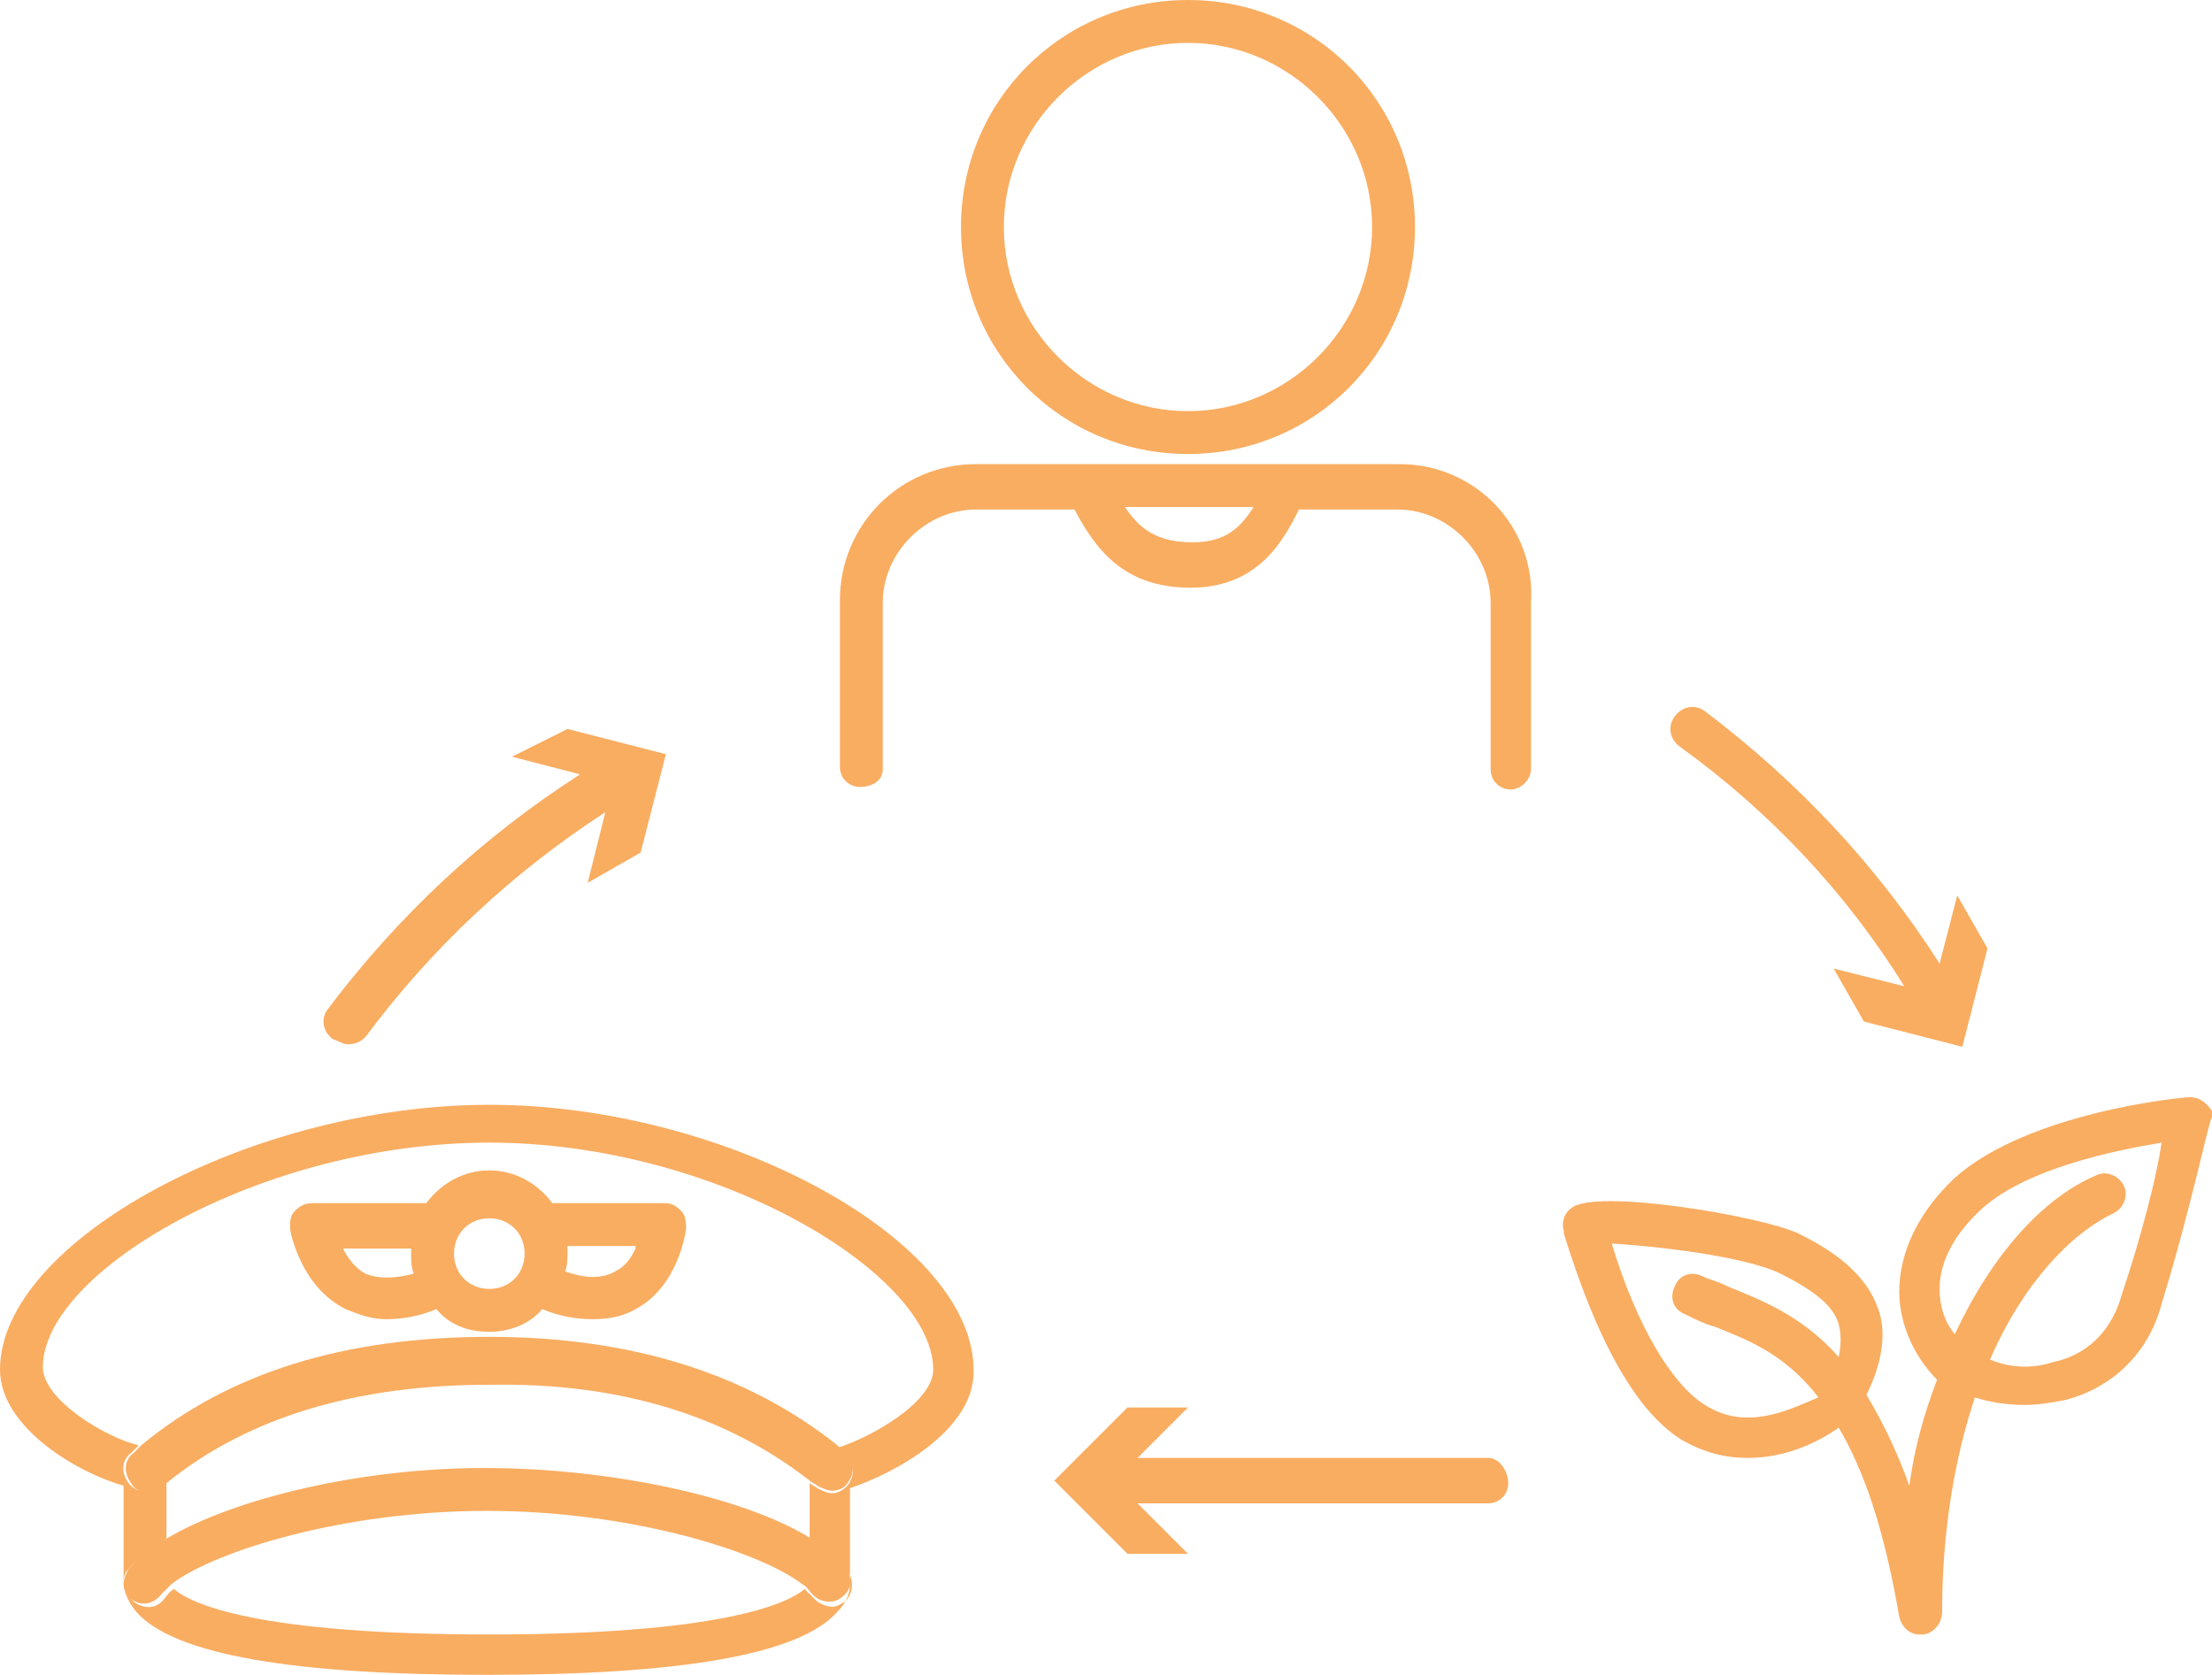<?xml version="1.0" encoding="utf-8"?>
<!-- Generator: Adobe Illustrator 24.1.2, SVG Export Plug-In . SVG Version: 6.00 Build 0)  -->
<svg version="1.1" id="Layer_1" xmlns="http://www.w3.org/2000/svg" xmlns:xlink="http://www.w3.org/1999/xlink" x="0px" y="0px"
	 viewBox="0 0 87.7 66.4" enable-background="new 0 0 87.7 66.4" xml:space="preserve">
<g>
	<path fill="none" d="M16.2,49.7c0-0.1,0-0.1,0-0.2h-2.7c0.2,0.4,0.5,0.7,0.9,1c0.5,0.2,1.1,0.2,1.9,0C16.3,50.2,16.2,50,16.2,49.7z
		"/>
	<path fill="none" d="M33.2,57.4c1.3-0.3,3.8-1.8,3.8-3.1c0-3.8-8.7-8.9-17.7-8.9S1.7,50.5,1.7,54.3c0,1.3,2.5,2.7,3.8,3.1
		c3.5-2.8,8.1-4.3,13.8-4.3C25,53.1,29.7,54.6,33.2,57.4z M13.7,52c-1.8-0.9-2.2-3.1-2.2-3.2c0-0.2,0-0.5,0.2-0.7
		c0.2-0.2,0.4-0.3,0.7-0.3h4.5c0.6-0.8,1.5-1.3,2.5-1.3c1,0,1.9,0.5,2.5,1.3h4.5c0.2,0,0.5,0.1,0.6,0.3c0.2,0.2,0.2,0.4,0.2,0.7
		c0,0.1-0.3,2.2-2,3.2c-0.5,0.3-1.1,0.4-1.7,0.4c-0.6,0-1.3-0.1-2-0.4c-0.6,0.5-1.3,0.9-2.1,0.9c-0.8,0-1.6-0.3-2.1-0.8
		c-0.7,0.3-1.3,0.4-2,0.4C14.7,52.4,14.2,52.3,13.7,52z"/>
	<path fill="none" d="M32.1,61l0-2.3c-3.2-2.6-7.5-3.9-12.8-3.9c-5.3,0-9.6,1.3-12.8,3.9V61c2.7-1.6,7.9-2.7,12.8-2.7
		S29.4,59.4,32.1,61z"/>
	<path fill="none" d="M19.4,51.1c0.8,0,1.4-0.6,1.4-1.4s-0.6-1.4-1.4-1.4s-1.4,0.6-1.4,1.4S18.6,51.1,19.4,51.1z"/>
	<path fill="none" d="M47.1,16.3c4,0,7.3-3.3,7.3-7.3c0-4-3.3-7.3-7.3-7.3c-4,0-7.3,3.3-7.3,7.3C39.8,13.1,43.1,16.3,47.1,16.3z"/>
	<path fill="none" d="M6.8,62.9c0.7,0.6,3.3,1.8,12.5,1.8c9.1,0,11.8-1.2,12.5-1.8c-1.7-1.3-6.8-2.9-12.5-2.9
		C13.7,60,8.6,61.6,6.8,62.9z"/>
	<path fill="none" d="M22.4,50.5c0.8,0.3,1.5,0.3,2,0c0.4-0.2,0.7-0.6,0.8-0.9h-2.8c0,0.1,0,0.1,0,0.2C22.5,50,22.4,50.2,22.4,50.5z
		"/>
	<path fill="none" d="M47.3,21.5c1.3,0,1.9-0.6,2.4-1.4h-5.1C45.2,21,45.9,21.5,47.3,21.5z"/>
	<path fill="none" d="M67.8,52.6c-0.4-0.2-0.8-0.3-1.2-0.5c-0.4-0.2-0.6-0.7-0.4-1.1c0.2-0.4,0.7-0.6,1.1-0.4c0.3,0.1,0.6,0.3,1,0.4
		c1.2,0.5,2.8,1.1,4.4,2.8c0.1-0.5,0.1-0.9,0-1.3c-0.2-0.7-0.9-1.4-2.3-2c-1.4-0.7-5-1.1-6.7-1.2c1.1,3.3,2.4,5.6,3.7,6.4
		c1.7,1,3.5,0.1,4.3-0.4C70.5,53.6,69,53,67.8,52.6z"/>
	<path fill="none" d="M77,51.1c0,0.6,0.2,1.3,0.6,1.8c1.5-3.2,3.6-5.4,5.6-6.3c0.4-0.2,0.9,0,1.1,0.4s0,0.9-0.4,1.1
		C82.1,49,80.3,51,78.9,54c0.7,0.2,1.6,0.3,2.5,0.1c0.9-0.3,2.2-0.9,2.7-2.6c0.7-2.5,1.3-4.8,1.6-6.1c-1.8,0.3-5.3,1-7.1,2.6
		C77.6,48.9,77,50,77,51.1z"/>
	<path fill="#F9AD61" d="M19.4,43.8C10,43.8,0,49.2,0,54.3c0,2.3,3.1,4.1,4.9,4.6l0,3.7c0,0,0,0.1,0,0.2c0-0.2,0-0.4,0.2-0.6
		c0.3-0.4,0.9-0.8,1.5-1.2v-2.3c-0.1,0.1-0.2,0.1-0.3,0.2c-0.4,0.3-0.9,0.3-1.2-0.1c-0.3-0.4-0.3-0.9,0.1-1.2
		c0.1-0.1,0.2-0.2,0.3-0.3c-1.3-0.3-3.8-1.8-3.8-3.1c0-3.8,8.7-8.9,17.7-8.9S37,50.5,37,54.3c0,1.3-2.5,2.7-3.8,3.1
		c0.1,0.1,0.2,0.2,0.3,0.3c0.4,0.3,0.4,0.8,0.1,1.2c-0.2,0.2-0.4,0.3-0.6,0.3c-0.2,0-0.4-0.1-0.6-0.2c-0.1-0.1-0.2-0.1-0.3-0.2
		l0,2.3c0.7,0.4,1.2,0.8,1.5,1.2c0.3,0.4,0.2,0.9-0.1,1.2c-0.2,0.1-0.3,0.2-0.5,0.2c-0.2,0-0.5-0.1-0.7-0.3
		c-0.1-0.1-0.3-0.3-0.4-0.4c-0.7,0.6-3.4,1.8-12.5,1.8c-9.2,0-11.8-1.2-12.5-1.8c-0.2,0.1-0.3,0.3-0.4,0.4c-0.3,0.4-0.8,0.4-1.2,0.1
		C5,63.2,4.9,63,4.9,62.8c0,0.2,0.1,0.6,0.5,1.1c1.5,1.7,6.2,2.5,13.9,2.5s12.4-0.8,13.9-2.5c0.5-0.5,0.5-1,0.5-1.1V59
		c1.8-0.6,4.9-2.3,4.9-4.6C38.7,49.2,28.8,43.8,19.4,43.8z"/>
	<path fill="#F9AD61" d="M6.4,63.2c0.1-0.1,0.3-0.3,0.4-0.4c1.7-1.3,6.8-2.9,12.5-2.9c5.7,0,10.8,1.6,12.5,2.9
		c0.2,0.1,0.3,0.3,0.4,0.4c0.2,0.2,0.4,0.3,0.7,0.3c0.2,0,0.4-0.1,0.5-0.2c0.4-0.3,0.4-0.8,0.1-1.2c-0.3-0.4-0.9-0.8-1.5-1.2
		c-2.7-1.6-7.9-2.7-12.8-2.7S9.3,59.4,6.6,61c-0.7,0.4-1.2,0.8-1.5,1.2c-0.1,0.2-0.2,0.4-0.2,0.6c0,0,0,0,0,0c0,0.2,0.1,0.4,0.3,0.6
		C5.6,63.7,6.1,63.6,6.4,63.2z"/>
	<path fill="#F9AD61" d="M32.1,58.7c0.1,0.1,0.2,0.1,0.3,0.2c0.2,0.1,0.4,0.2,0.6,0.2c0.2,0,0.5-0.1,0.6-0.3
		c0.3-0.4,0.3-0.9-0.1-1.2c-0.1-0.1-0.2-0.2-0.3-0.3c-3.5-2.8-8.1-4.3-13.8-4.3c-5.7,0-10.3,1.4-13.8,4.3c-0.1,0.1-0.2,0.2-0.3,0.3
		c-0.4,0.3-0.4,0.8-0.1,1.2C5.4,59.2,6,59.3,6.3,59c0.1-0.1,0.2-0.1,0.3-0.2c3.2-2.6,7.5-3.9,12.8-3.9
		C24.7,54.8,28.9,56.2,32.1,58.7z"/>
	<path fill="#F9AD61" d="M19.4,52.8c0.8,0,1.6-0.3,2.1-0.9c0.7,0.3,1.4,0.4,2,0.4c0.6,0,1.2-0.1,1.7-0.4c1.7-0.9,2-3.1,2-3.2
		c0-0.2,0-0.5-0.2-0.7c-0.2-0.2-0.4-0.3-0.6-0.3h-4.5c-0.6-0.8-1.5-1.3-2.5-1.3c-1,0-1.9,0.5-2.5,1.3h-4.5c-0.3,0-0.5,0.1-0.7,0.3
		c-0.2,0.2-0.2,0.4-0.2,0.7c0,0.1,0.4,2.3,2.2,3.2c0.5,0.2,1,0.4,1.6,0.4c0.6,0,1.3-0.1,2-0.4C17.8,52.5,18.5,52.8,19.4,52.8z
		 M25.2,49.5c-0.2,0.4-0.4,0.7-0.8,0.9c-0.5,0.3-1.2,0.3-2,0c0.1-0.2,0.1-0.5,0.1-0.8c0-0.1,0-0.1,0-0.2H25.2z M19.4,48.3
		c0.8,0,1.4,0.6,1.4,1.4s-0.6,1.4-1.4,1.4s-1.4-0.6-1.4-1.4S18.6,48.3,19.4,48.3z M14.5,50.5c-0.4-0.2-0.7-0.6-0.9-1h2.7
		c0,0.1,0,0.1,0,0.2c0,0.3,0,0.5,0.1,0.8C15.6,50.7,15,50.7,14.5,50.5z"/>
	<path fill="#F9AD61" d="M87.5,43.8c-0.2-0.2-0.4-0.3-0.7-0.3c-0.3,0-6.4,0.6-9.3,3.2c-1.8,1.7-2.2,3.4-2.2,4.5
		c0,1.3,0.6,2.6,1.5,3.5c-0.5,1.3-0.9,2.7-1.1,4.2c-0.5-1.4-1.1-2.6-1.7-3.6c0.6-1.2,0.8-2.4,0.5-3.3c-0.5-1.6-2-2.5-3.2-3.1
		c-1.5-0.7-8.1-1.8-9-1c-0.3,0.2-0.4,0.6-0.3,0.9l0,0.1c0.9,2.9,2.4,6.8,4.7,8.2c0.9,0.5,1.7,0.7,2.6,0.7c1.6,0,2.9-0.7,3.6-1.2
		c1,1.7,1.8,4,2.4,7.5c0.1,0.4,0.4,0.7,0.8,0.7c0,0,0.1,0,0.1,0c0.4,0,0.8-0.4,0.8-0.9c0-3.2,0.5-6.1,1.3-8.5c0.6,0.2,1.3,0.3,2,0.3
		c0.5,0,1.1-0.1,1.6-0.2c1.9-0.5,3.3-1.9,3.8-3.8c1.2-3.9,1.9-7.4,2-7.4C87.8,44.2,87.7,44,87.5,43.8z M67.6,55.7
		c-1.3-0.8-2.7-3.1-3.7-6.4c1.7,0.1,5.3,0.5,6.7,1.2c1.4,0.7,2.1,1.3,2.3,2c0.1,0.4,0.1,0.8,0,1.3c-1.5-1.7-3.2-2.3-4.4-2.8
		c-0.4-0.2-0.8-0.3-1-0.4c-0.4-0.2-0.9-0.1-1.1,0.4c-0.2,0.4-0.1,0.9,0.4,1.1c0.4,0.2,0.8,0.4,1.2,0.5c1.2,0.5,2.7,1,4.1,2.8
		C71.1,55.8,69.3,56.8,67.6,55.7z M84.1,51.4c-0.5,1.7-1.7,2.4-2.7,2.6c-0.9,0.3-1.8,0.2-2.5-0.1c1.3-3,3.2-5,4.9-5.8
		c0.4-0.2,0.6-0.7,0.4-1.1s-0.7-0.6-1.1-0.4c-2.1,0.9-4.1,3.1-5.6,6.3c-0.4-0.5-0.6-1.1-0.6-1.8c0-1.1,0.6-2.2,1.7-3.2
		c1.8-1.6,5.3-2.3,7.1-2.6C85.5,46.7,84.9,49,84.1,51.4z"/>
	<path fill="#F9AD61" d="M13.8,41.4c0.3,0,0.5-0.1,0.7-0.3c2.6-3.5,5.8-6.5,9.5-8.9L23.3,35l2.1-1.2l1-3.9l-3.9-1L20.3,30l2.7,0.7
		c-3.9,2.5-7.2,5.6-10,9.3c-0.3,0.4-0.2,0.9,0.2,1.2C13.5,41.3,13.6,41.4,13.8,41.4z"/>
	<path fill="#F9AD61" d="M75.5,39.1l-2.8-0.7l1.2,2.1l3.9,1l1-3.9l-1.2-2.1l-0.7,2.7c-2.5-3.9-5.6-7.2-9.3-10
		c-0.4-0.3-0.9-0.2-1.2,0.2c-0.3,0.4-0.2,0.9,0.2,1.2C70.2,32.2,73.2,35.4,75.5,39.1z"/>
	<path fill="#F9AD61" d="M59,57.8H45.1l2-2h-2.4l-2.9,2.9l2.9,2.9h2.4l-2-2H59c0.5,0,0.8-0.4,0.8-0.8S59.5,57.8,59,57.8z"/>
	<path fill="#F9AD61" d="M55.5,18.4H38.7c-3,0-5.4,2.4-5.4,5.4v6.6c0,0.5,0.4,0.8,0.8,0.8S35,31,35,30.5v-6.6c0-2,1.7-3.7,3.7-3.7
		h3.9c0.8,1.5,1.9,3.1,4.6,3.1c2.7,0,3.7-1.9,4.3-3.1h3.9c2,0,3.7,1.7,3.7,3.7v6.6c0,0.5,0.4,0.8,0.8,0.8s0.8-0.4,0.8-0.8v-6.6
		C60.9,20.9,58.5,18.4,55.5,18.4z M47.3,21.5c-1.4,0-2.1-0.5-2.7-1.4h5.1C49.2,20.9,48.6,21.5,47.3,21.5z"/>
	<path fill="#F9AD61" d="M47.1,18c5,0,9-4,9-9s-4-9-9-9s-9,4-9,9S42.1,18,47.1,18z M47.1,1.7c4,0,7.3,3.3,7.3,7.3
		c0,4-3.3,7.3-7.3,7.3c-4,0-7.3-3.3-7.3-7.3C39.8,5,43.1,1.7,47.1,1.7z"/>
</g>
</svg>
